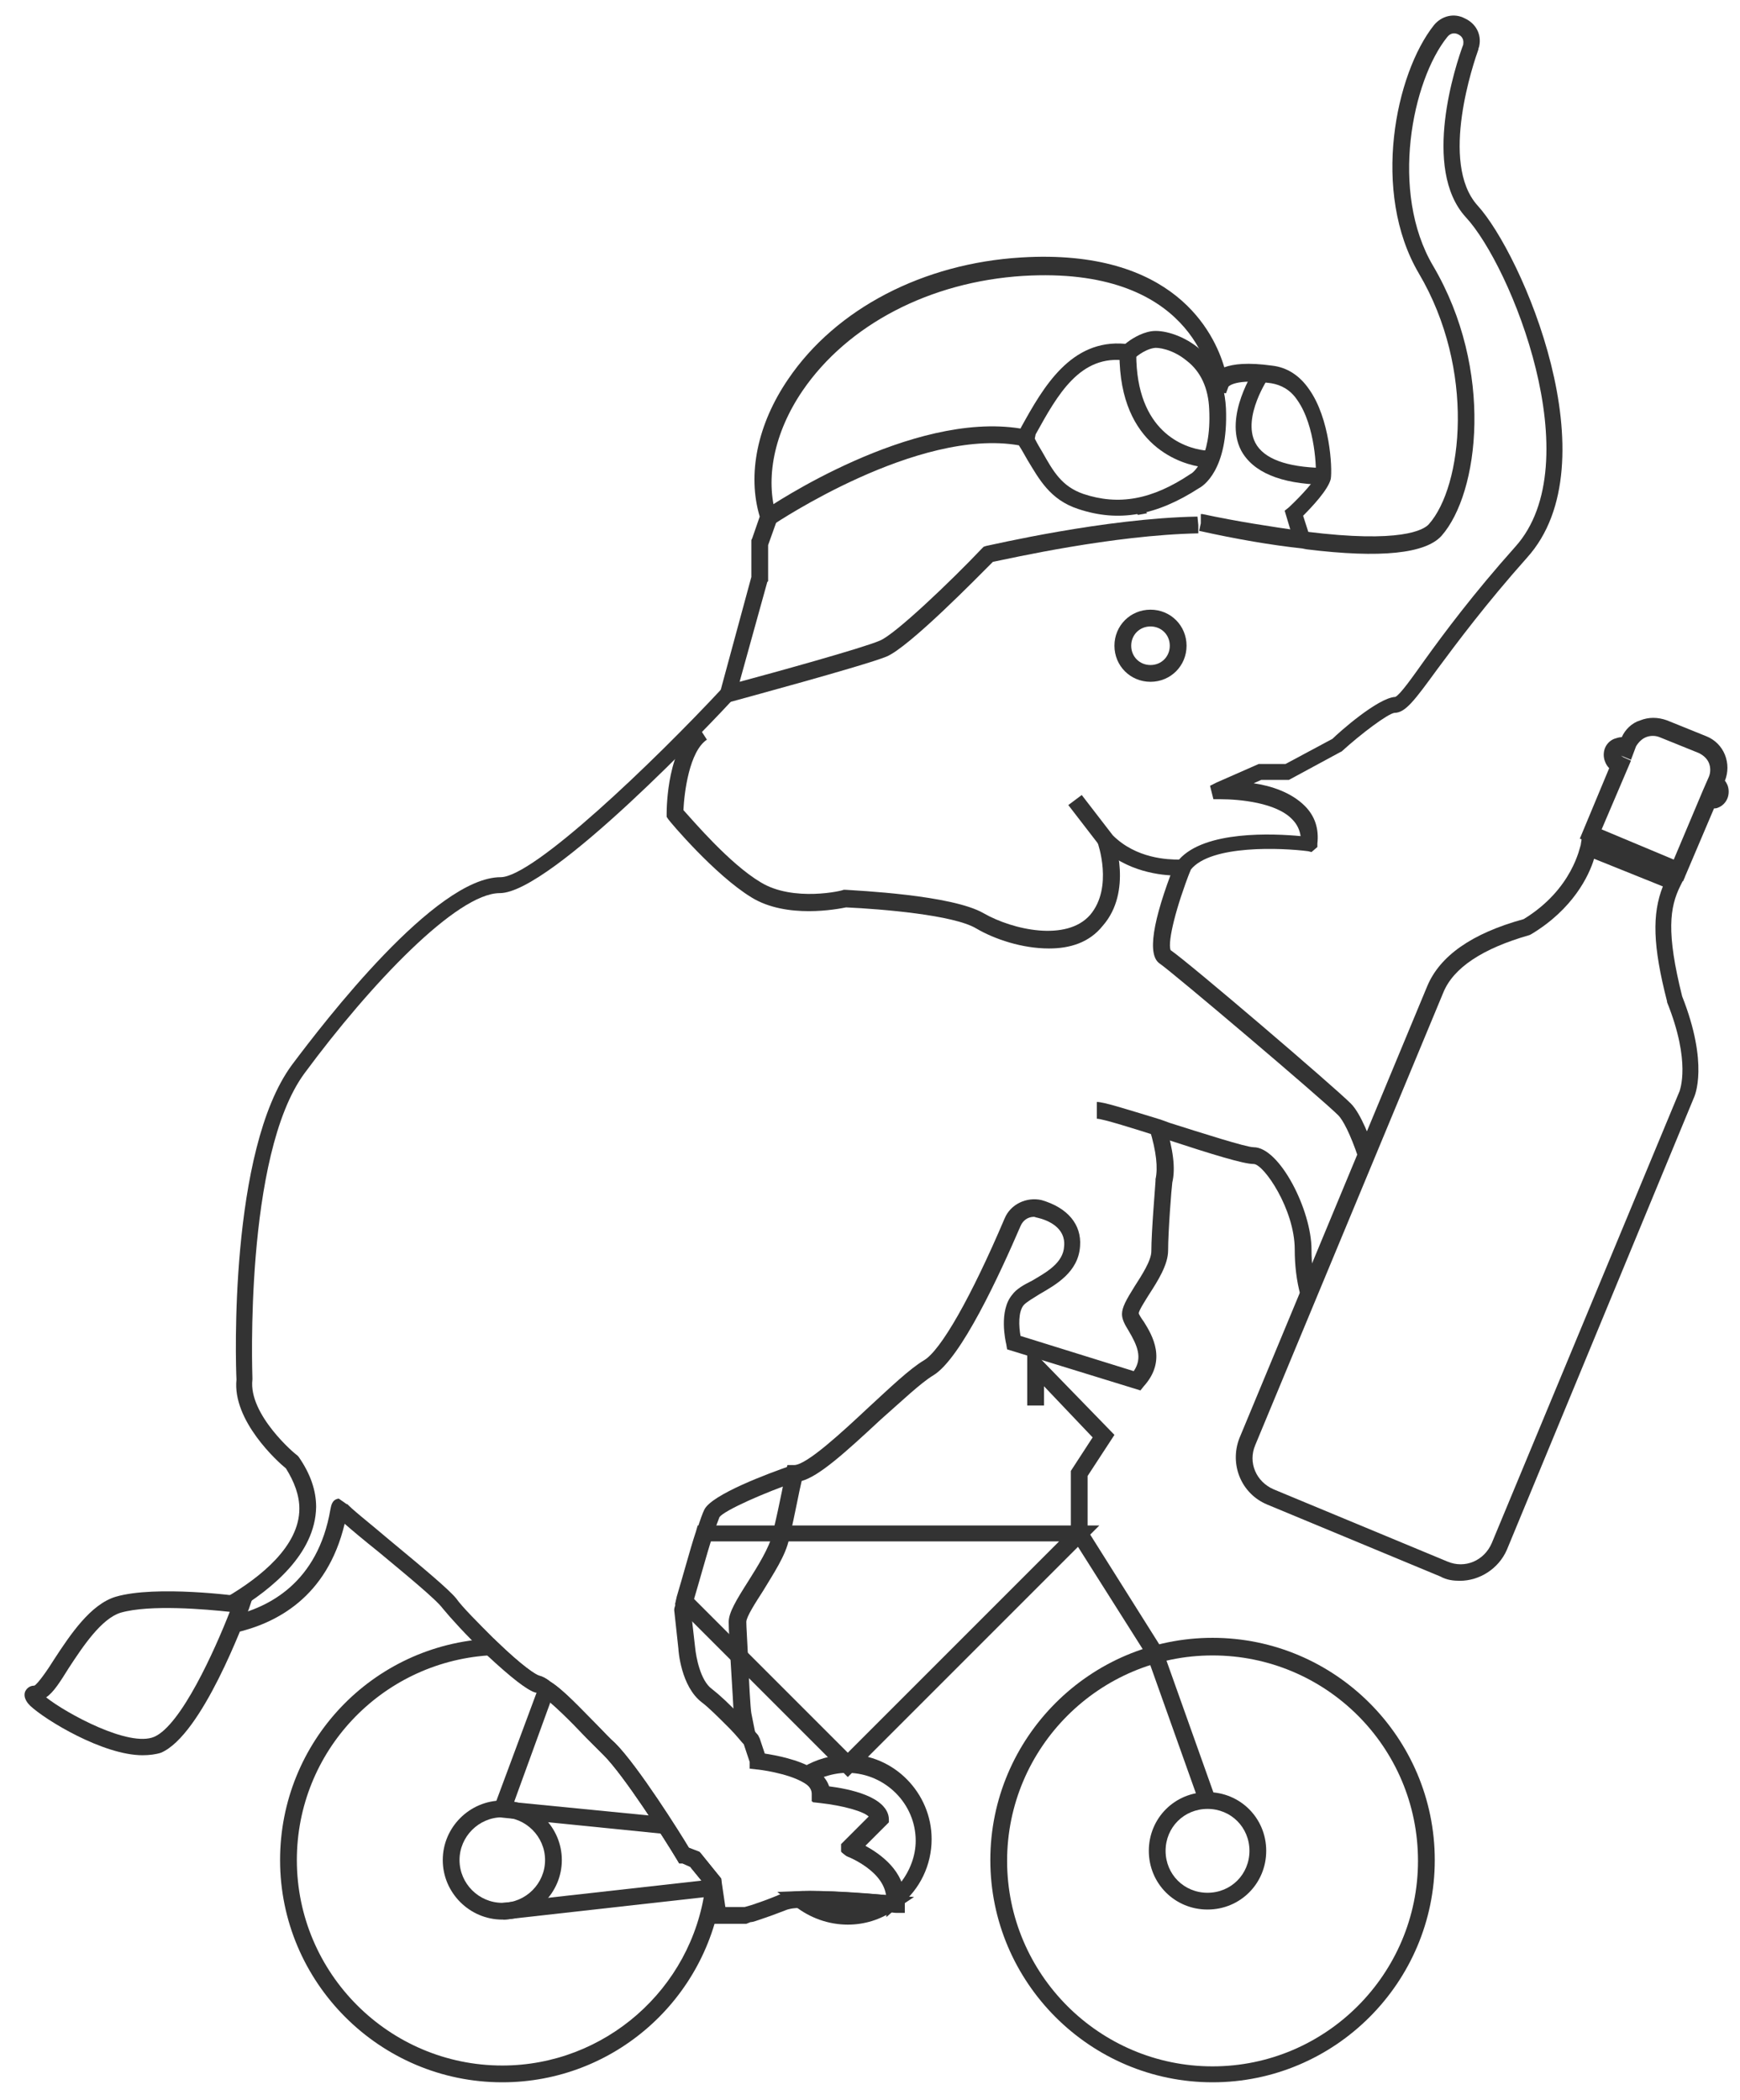<svg version="1.1" id="Layer_1" xmlns="http://www.w3.org/2000/svg" x="0" y="0" viewBox="0 0 207.5 250.4" xml:space="preserve"><style>.st0{fill:#333}</style><g id="XMLID_2207_"><g id="XMLID_2208_"><path id="XMLID_5292_" class="st0" d="M125.1 113.1c-3.2 0-6.5-1.1-8.7-2.4-2.7-1.6-11.2-2.3-15.5-2.5-1 .2-7.1 1.4-11.3-1.2-4.4-2.7-9.7-9-9.9-9.3l-.2-.3V97c0-.8.1-8.1 3.7-10.5l1.1 1.7c-2.1 1.4-2.7 6.3-2.8 8.4 1.1 1.2 5.5 6.4 9.2 8.6 3.9 2.4 9.9 1 9.9.9h.2c1.3.1 12.7.6 16.5 2.8 3.5 2 9.9 3.4 12.7.2 2.8-3.3.9-8.6.9-8.6l1.9-.7c.1.3 2.3 6.5-1.3 10.6-1.6 2-3.9 2.7-6.4 2.7z"/></g><g id="XMLID_2209_"><path id="XMLID_5291_" class="st0" d="M155.1 154.5c-.5-1.8-.7-3.7-.7-5.5 0-4.8-3.7-10.2-4.9-10.2-1.2 0-4.8-1.1-10.6-3l-1.1-.4c-2.2-.7-6.3-2-7-2v-2c.8 0 3 .7 7.6 2.1l1.1.4c3.8 1.2 9.1 2.9 10 2.9 3.1 0 6.9 7.5 6.9 12.2 0 1.7.2 3.4.6 5l-1.9.5z"/></g><g id="XMLID_2210_"><path id="XMLID_5290_" class="st0" d="M162 138.1c-1-3-1.9-4.6-2.4-5.1-2-2-19.7-17-21.3-18.1-1.5-1-.9-5 1.8-11.9l1.9.7c-1.7 4.3-2.8 8.6-2.4 9.6 2.2 1.5 19.4 16.2 21.5 18.3 1.2 1.2 2.3 4.2 2.9 5.9l-2 .6z"/></g><g id="XMLID_2211_"><path id="XMLID_5289_" class="st0" d="M140.3 104.4c-1.7 0-6-.4-9.1-3.5l-.1-.1-3.7-4.8 1.6-1.2 3.7 4.8c2.8 2.8 6.6 2.9 7.9 2.9 3.1-3.5 11.3-3.1 14.5-2.8-.1-.7-.4-1.4-1-2-1.9-2-6.3-2.4-8.6-2.4h-.8l-.4-1.6.8-.4 5-2.2h3.2l5.6-3c.7-.7 5.4-4.9 7.5-5 .6-.3 2-2.3 3.5-4.4 2.3-3.2 5.8-7.9 10.8-13.5 9-10-.5-33.5-5.9-39.3-5.3-5.8-1.2-18.2-.3-20.6v-.1c.1-.7-.4-1-.6-1.1-.4-.2-.9-.2-1.3.3-4.2 5.2-6.9 18.5-1.7 27.3 7.3 12.4 5.5 27.1 1 32.2-1.9 2.1-7.2 2.7-16.1 1.6l-.5-.1c-3.7-.4-7.8-1.1-12.3-2.1l.2-.9v-1.1h.2c4.2.9 8.2 1.5 11.7 2l.1-.1.5.2h.1c11.2 1.4 14-.2 14.6-.9 4-4.5 5.6-18.4-1.2-29.9-5.7-9.7-2.8-23.8 1.8-29.6.9-1.1 2.4-1.5 3.7-.8 1.3.6 2 1.9 1.7 3.3 0 .1-.1.2-.1.4-.5 1.4-4.7 13.5-.1 18.6 5.3 5.8 16.1 30.7 5.9 42-4.9 5.5-8.4 10.2-10.7 13.3-2.7 3.7-3.8 5.2-5.1 5.2-.8.1-4 2.5-6.3 4.6l-.2.1-6.1 3.3h-3.3l-.9.4c2.1.3 4.5 1.1 6.1 2.7 1.2 1.2 1.7 2.7 1.5 4.5v.4l-.7.6-.4-.1c-3.1-.4-11.6-.8-14 2.2l-.2.4-.5.1c-.2.2-.5.2-1 .2z"/></g><g id="XMLID_2212_"><path id="XMLID_5288_" class="st0" d="M135.7 61.4l-.6-.9h1l-.6-.7.6.7.4-.9-.4.9h1-.9l.6.7z"/></g><g id="XMLID_2213_"><path id="XMLID_5287_" class="st0" d="M89 229.4h-3.9l-.5-.6-.5-4-1.8-2.2-.9-.4H81l-.3-.5c-1.5-2.5-6.3-10-8.7-12.4l-2.1-2.1c-1.9-2-3.9-4-5.3-5-.4-.3-.6-.4-.8-.4-1-.3-2.9-1.8-5.7-4.4l-.3-.3c-2.2-2.1-4.1-4.2-5-5.3-.8-1.1-4.6-4.2-7.6-6.7-2-1.6-3.3-2.7-4.1-3.4-2.1 8.8-8.2 11.9-13.1 13l-.4-2c4.5-1 10.3-4 11.8-12.7.1-.5.2-1.2 1-1.3l1 .7c0-.1-.1-.2-.1-.2.3.5 3 2.6 5.1 4.4 4.1 3.4 7.1 5.9 8 7 .7 1 2.6 2.9 4.5 4.8l.2.2c3.2 3.1 4.8 4.1 5.2 4.2.4.1.8.3 1.3.7 1.6 1 3.6 3.2 5.6 5.2.7.7 1.4 1.5 2.1 2.1 2.7 2.7 7.8 10.8 8.8 12.5l1.3.5L86 224l.5 3.4H88.8c.3-.1.8-.2 1.3-.4 1.2-.4 2.2-.8 2.9-1.1.3-.1.9-.3 2.5-.4 2.9-.1 7.5.2 10.3.5-.4-3-4.6-4.6-4.7-4.6l-.2-.1-.5-.4v-.9l.3-.3 3-3c-.6-.7-3.2-1.4-5.9-1.7l-.9-.1v-.9c0-.5-.3-1-1-1.4-2-1.2-5.5-1.6-5.6-1.6l-.9-.1v-.8l-.7-2.1c-.3-.3-.9-1.1-1.7-1.9-1.4-1.4-2.5-2.5-3.3-3.1-2.5-1.9-2.8-6.2-2.8-6.4l-.5-4.6c0-.1 0-.2.1-.5l.3-1.2c.3-1 .7-2.4 1.1-3.8.4-1.4.8-2.8 1.2-4 .4-1.3.7-2.1.9-2.5.9-1.8 7.6-4.3 10.5-5.3l.7 1.9c-4.1 1.4-8.8 3.5-9.4 4.3-.1.3-.4 1-.8 2.2-.4 1.2-.8 2.6-1.2 4-.4 1.4-.8 2.8-1.1 3.8l-.3 1.2.5 4.4c.1 1 .6 3.9 2 4.9.9.7 2.1 1.8 3.6 3.4 1 1 1.7 1.9 1.9 2.1l.1.2.1.2.6 1.8c1.3.2 4 .7 5.8 1.8 1.2.7 1.7 1.5 1.9 2.2 2.4.3 7 1.2 7.1 3.8v.4l-.3.3-2.5 2.5c1.8 1 4.7 3 4.7 6.4v1.6h-1c-.1 0-.3 0-.8-.1-2.1-.2-7.4-.6-10.4-.5-1.4 0-1.7.2-1.8.2-.8.3-1.8.7-3 1.1-.6.2-1.1.4-1.4.4l-.5.2z"/></g><g id="XMLID_2214_"><path id="XMLID_5286_" class="st0" d="M28.1 192.1l-1-1.7c3.9-2.3 8.6-6 8.6-10.5 0-1.6-.6-3.2-1.6-4.8-1-.8-6.4-5.7-5.9-10.6-.1-1.9-.9-27.3 6.6-37.5 3.9-5.2 17.1-22.4 24.9-22.4 3.9 0 18.2-13.7 26.4-22.5l.1-.4 1.9.5v.2c0 .1-.1.2-.1.3l-.2.3-.2.2c-2.2 2.4-21.9 23.3-28 23.3-5.1 0-15.4 10.8-23.3 21.5-7.2 9.8-6.2 36-6.2 36.3v.2c-.5 4.2 5.2 9 5.3 9l.2.2c1.4 2 2.1 4 2.1 6-.1 5.6-5.3 9.8-9.6 12.4z"/></g><g id="XMLID_2215_"><path id="XMLID_5285_" class="st0" d="M155.3 65.5v-2z"/></g><g id="XMLID_2216_"><path id="XMLID_5284_" class="st0" d="M85.5 84l.6-2.3 3.5-12.9v-4.4l.1-.2.9-2.6c-1.5-5-.3-11 3.4-16.4 5.7-8.4 16.1-13.8 27.8-14.5 18.2-1.1 23 9 24.2 13.1 1.1-.4 2.8-.6 5.7-.2 1.8.2 3.3 1.2 4.4 2.8 2.5 3.5 2.8 9.4 2.6 10.7-.3 1.3-2.3 3.4-3.3 4.4l.9 2.8-1.9.6-1.2-4 .5-.4c1.6-1.5 3.1-3.2 3.2-3.7.1-.6 0-6-2.2-9.1-.8-1.2-1.9-1.8-3.1-2-4.3-.6-5.1.4-5.1.4l-.3.8-1.6-.2-.1-.8c-.2-1.4-2.5-14.2-22.5-13-11.1.7-20.9 5.8-26.3 13.7-3.4 5-4.5 10.5-3.1 15l.1.3-.1.3-1 2.8v4.3l-.1.1-3.3 11.9c4.1-1.1 14.6-4 16.7-4.9 1.8-.7 8.5-7.1 12.2-11l.2-.2.3-.1c.6-.1 14.1-3.3 25.2-3.5l.1 1v1c-10.2.2-22.5 3-24.5 3.4-1.7 1.7-10 10.2-12.7 11.3-2.7 1.1-17.9 5.2-18.6 5.4l-1.6.3z"/></g><g id="XMLID_2217_"><path id="XMLID_5283_" class="st0" d="M144.1 55.7h-.7c-2.3-.3-9.9-2.3-9.9-13.5h2c0 9.3 5.7 11.2 8.1 11.5h.4l.1 2z"/></g><g id="XMLID_2218_"><path id="XMLID_5282_" class="st0" d="M144.2 55.7h-.2l-.5-.1.3-2 .5.1-.1 2z"/></g><g id="XMLID_2219_"><path id="XMLID_5279_" class="st0" d="M92.3 62.5l-1.1-1.7c.7-.5 17.5-11.8 30.5-9.7l.1-.2c2.6-4.7 5.9-10.5 12.4-9.9.6-.5 1.8-1.3 3.1-1.5 1.3-.2 3.6.4 5.5 1.9 1.5 1.2 3.2 3.4 3.4 7.3.3 7.4-2.8 9.3-3.2 9.5-5.1 3.3-9.6 4.1-14.4 2.5-3.4-1.1-4.7-3.6-6.1-5.9-.3-.5-.6-1.1-1-1.7-12.1-2.1-29 9.3-29.2 9.4zm31.1-10.2c.3.6.6 1.1.9 1.6 1.3 2.3 2.3 4.1 4.9 5 4.2 1.4 8.2.7 12.8-2.4.1 0 2.5-1.6 2.2-7.7-.1-2.5-1-4.5-2.7-5.8-1.7-1.4-3.5-1.6-3.9-1.5-1.2.2-2.3 1.2-2.4 1.3l-.4.3-.5-.1c-5.5-.8-8.2 4.1-10.8 8.8l-.1.5z"/></g><g id="XMLID_2220_"><path id="XMLID_5278_" class="st0" d="M157.8 57.8c-5.1-.1-8.4-1.5-9.8-4.1-2.1-4.1 1.6-9.6 1.7-9.8l1.6 1.1s-3.2 4.7-1.6 7.8c1 1.9 3.7 2.9 8 3l.1 2z"/></g><g id="XMLID_2221_"><path id="XMLID_5275_" class="st0" d="M137.2 81.3c-2.4 0-4.3-1.9-4.3-4.3s1.9-4.3 4.3-4.3 4.3 1.9 4.3 4.3-1.9 4.3-4.3 4.3zm0-6.6c-1.3 0-2.3 1-2.3 2.3s1 2.3 2.3 2.3c1.3 0 2.3-1 2.3-2.3s-1-2.3-2.3-2.3z"/></g><g id="XMLID_2222_"><path id="XMLID_5272_" class="st0" d="M17 209.3c-4.7 0-11.6-4.2-13.4-5.9-.2-.2-.9-.9-.6-1.7.1-.2.4-.7 1.1-.7.4-.2 1.6-1.9 2.4-3.2 1.9-2.9 4.3-6.5 7.3-7.4 4.8-1.4 14.7-.1 15.1 0l1.2.2-.4 1.2c-.6 1.5-5.6 15.1-10.5 17.2-.6.2-1.4.3-2.2.3zm-11.5-6.9c2.4 1.9 9.9 6 12.9 4.7 3.2-1.4 7.2-10.3 9-14.9-2.8-.3-9.5-.9-13 .1-2.3.7-4.5 4-6.2 6.6-1 1.6-1.8 2.9-2.7 3.5z"/></g><g id="XMLID_2223_"><g id="XMLID_2224_"><path id="XMLID_5271_" class="st0" d="M137 197.8l-9.3-14.7v-7.7l2.6-4-5.8-6.1v2.3h-2v-7.2l10.4 10.7-3.2 4.9v6.5l9 14.3z"/></g><g id="XMLID_2225_"><path id="XMLID_5268_" class="st0" d="M144.6 248.3c-14.6 0-26.5-11.9-26.5-26.5s11.9-26.5 26.5-26.5 26.5 11.9 26.5 26.5-11.9 26.5-26.5 26.5zm0-50.9c-13.5 0-24.5 11-24.5 24.5s11 24.5 24.5 24.5 24.5-11 24.5-24.5c0-13.6-11-24.5-24.5-24.5z"/></g><g id="XMLID_2226_"><path id="XMLID_5265_" class="st0" d="M59.9 248.3c-14.6 0-26.5-11.9-26.5-26.5 0-14.1 11-25.7 25.1-26.4h.4l.3.3c3.2 3.1 4.8 4.1 5.2 4.2.4.1.8.3 1.3.7 1.6 1 3.6 3.2 5.6 5.2.7.7 1.4 1.5 2.1 2.1 2.7 2.7 7.8 10.8 8.8 12.5l1.3.5L86 224l.1 1.1v.1c-1.7 13.2-12.9 23.1-26.2 23.1zm-1.7-50.9c-12.8.9-22.8 11.5-22.8 24.4 0 13.5 11 24.5 24.5 24.5 12.2 0 22.6-9.1 24.2-21.2v-.3l-1.8-2.2-.9-.4H81l-.3-.5c-1.5-2.5-6.3-10-8.7-12.4l-2.1-2.1c-1.9-2-3.9-4-5.3-5-.4-.3-.6-.4-.8-.4-.9-.3-2.8-1.8-5.6-4.4z"/></g><g id="XMLID_2227_"><path id="XMLID_5264_" class="st0" d="M101.1 229.5c-2.3 0-4.5-.8-6.3-2.2l-2.1-1.7 2.7-.1c3-.1 8 .3 10.7.5l2.9.2-2.4 1.6c-1.6 1.1-3.5 1.7-5.5 1.7z"/></g><g id="XMLID_2228_"><path id="XMLID_5261_" class="st0" d="M105.7 228.6v-2.1c0-3.4-4.7-5.1-4.7-5.2l-.2-.1-.5-.4v-.9l.3-.3 3-3c-.6-.7-3.2-1.4-5.9-1.7l-.9-.1v-.9c0-.5-.3-1-1-1.4l-1.4-.9 1.4-.9c1.5-.9 3.3-1.4 5.1-1.5h.2c5.5 0 10 4.6 10 10.1 0 3.1-1.4 6-3.8 7.9l-1.6 1.4zm-2.6-8.5c1.4.7 3.5 2.2 4.3 4.4 1.1-1.4 1.8-3.2 1.8-5 0-4.4-3.6-8-8-8.1h-.2c-1 0-1.9.2-2.8.5.3.4.5.8.6 1.1 2.4.3 7 1.2 7.1 3.8v.4l-.3.3-2.5 2.6z"/></g><g id="XMLID_2229_"><path id="XMLID_5258_" class="st0" d="M101.1 211.9l-20.6-20.6.2-.9c.3-1 .7-2.4 1.1-3.8.4-1.4.8-2.8 1.2-4l.2-.7h47.9l-30 30zm-18.4-21.3l18.4 18.4 25.2-25.2H84.7c-.3 1-.6 2.2-1 3.3-.4 1.3-.7 2.6-1 3.5z"/></g></g><g id="XMLID_2230_"><path id="XMLID_5255_" class="st0" d="M59.9 228.9c-3.9 0-7.1-3.2-7.1-7.1s3.2-7.1 7.1-7.1 7.1 3.2 7.1 7.1-3.2 7.1-7.1 7.1zm0-12.2c-2.8 0-5.1 2.3-5.1 5.1s2.3 5.1 5.1 5.1 5.1-2.3 5.1-5.1-2.3-5.1-5.1-5.1z"/></g><g id="XMLID_2231_"><path id="XMLID_5254_" class="st0" d="M79.4 218.7l-20.9-2.1 5.8-15.6 1.8.7-4.8 13.2 18.3 1.8z"/></g><g id="XMLID_2232_"><path id="XMLID_5251_" class="st0" d="M144 227.7c-3.9 0-7-3.1-7-7s3.1-7 7-7 7 3.1 7 7-3.1 7-7 7zm0-12c-2.8 0-5 2.2-5 5s2.2 5 5 5 5-2.2 5-5-2.2-5-5-5z"/></g><g id="XMLID_2233_"><path id="XMLID_5250_" transform="rotate(70.403 140.9 205.98)" class="st0" d="M131.7 205h18.5v2h-18.5z"/></g><g id="XMLID_2234_"><path id="XMLID_5249_" class="st0" d="M88 207.1l-.5-2.7s-.2-3.7-.4-6.8c-.1-1.5-.2-3.4-.2-4.2 0-1.1.9-2.6 2.3-4.8 1.2-1.9 2.5-4 2.9-5.6l.1-.4c.8-3.3 1.5-7.1 1.5-7.1l.2-.8h.8c1.5 0 5.8-4 8.9-6.9 2.5-2.3 4.9-4.6 6.6-5.6 2-1.2 5.6-7.5 9.6-16.9.7-1.7 2.6-2.6 4.4-2.2 3.1.9 4.8 2.9 4.6 5.5-.2 3.1-2.9 4.6-4.8 5.7-.8.5-1.5.9-1.9 1.3-.7.8-.6 2.6-.4 3.7l13.5 4.2c1.1-1.6.4-3.1-.6-4.8-.5-.8-.8-1.4-.8-2 0-.8.5-1.7 1.5-3.3.9-1.4 2-3.1 2-4.2 0-2.4.5-8.1.5-8.4v-.2c.3-1.3.1-3.3-.7-5.9l1.9-.6c.9 3 1.2 5.2.8 6.9-.1.7-.5 5.9-.5 8.1 0 1.7-1.2 3.6-2.3 5.3-.5.8-1.2 1.9-1.2 2.2 0 .1.3.6.6 1 1 1.6 2.8 4.6 0 7.7l-.4.5-15.9-4.9-.1-.6c-.1-.4-.9-4 .7-5.9.5-.7 1.4-1.2 2.4-1.7 1.7-1 3.7-2.1 3.8-4.1.2-2.2-1.9-3.1-3.2-3.4-.1 0-.3-.1-.4-.1-.7 0-1.3.4-1.6 1.1-2.5 5.8-7.1 15.8-10.4 17.8-1.5.9-3.8 3.1-6.3 5.3-4.3 4-7.3 6.7-9.4 7.3-.3 1.2-.8 4-1.4 6.5l-.1.4c-.4 2-1.9 4.2-3.1 6.2-.9 1.4-2 3.1-2 3.7 0 .6.1 2 .2 4.1.1 2.9.3 6.3.4 6.8l.5 2.5-2.1.3z"/></g><g id="XMLID_2235_"><path id="XMLID_5248_" transform="rotate(83.61 72.516 226.523)" class="st0" d="M71.5 213.8h2v25.4h-2z"/></g></g><g id="XMLID_2236_"><path id="XMLID_5245_" class="st0" d="M174.1 188.5c-.8 0-1.6-.1-2.3-.5l-20.7-8.6c-3.1-1.3-4.5-4.8-3.3-7.9l22.4-53.9c1.5-3.6 5.3-6.3 11.5-8 5.9-3.6 6.7-8.7 6.8-8.8l.2-1.3 12.2 5.1-.5 1c-1.3 2.6-1.7 5.6.2 13.2 3.2 8.1 1.5 11.9 1.4 12.1l-22.3 53.9c-1 2.3-3.3 3.7-5.6 3.7zm16-86.1c-.6 2-2.5 6-7.5 9l-.2.1c-5.6 1.6-9.1 3.9-10.3 6.9l-22.4 53.9c-.9 2.1.1 4.4 2.2 5.3l20.7 8.6c2.1.9 4.4-.1 5.3-2.2l22.4-53.9c0-.1 1.4-3.4-1.5-10.6v-.1c-1.7-6.6-1.8-10.4-.5-13.7l-8.2-3.3z"/></g><g id="XMLID_2237_"><path id="XMLID_5242_" class="st0" d="M200.7 105.1l-12.3-5.1 3.5-8.4c-.2-.2-.4-.5-.5-.8-.2-.5-.2-1.1 0-1.6s.6-.9 1.1-1.1c.3-.1.6-.2.9-.2.4-.9 1.2-1.7 2.2-2 1-.4 2.1-.4 3.2 0l4.7 1.9c1 .4 1.8 1.2 2.2 2.2.4 1 .4 2.1 0 3.1.1.1.2.3.3.5.2.5.2 1.1 0 1.6s-.6.9-1.1 1.1c-.2.1-.4.1-.5.1l-3.7 8.7zm-9.7-6.2l8.6 3.6 3.5-8.3.7-1.6c.2-.5.2-1.1 0-1.6s-.6-.9-1.2-1.2l-4.7-1.9c-.5-.2-1.1-.2-1.6 0s-.9.6-1.2 1.1l-.6 1.6-1.2-.5.3.2.9.4-3.5 8.2z"/></g></svg>